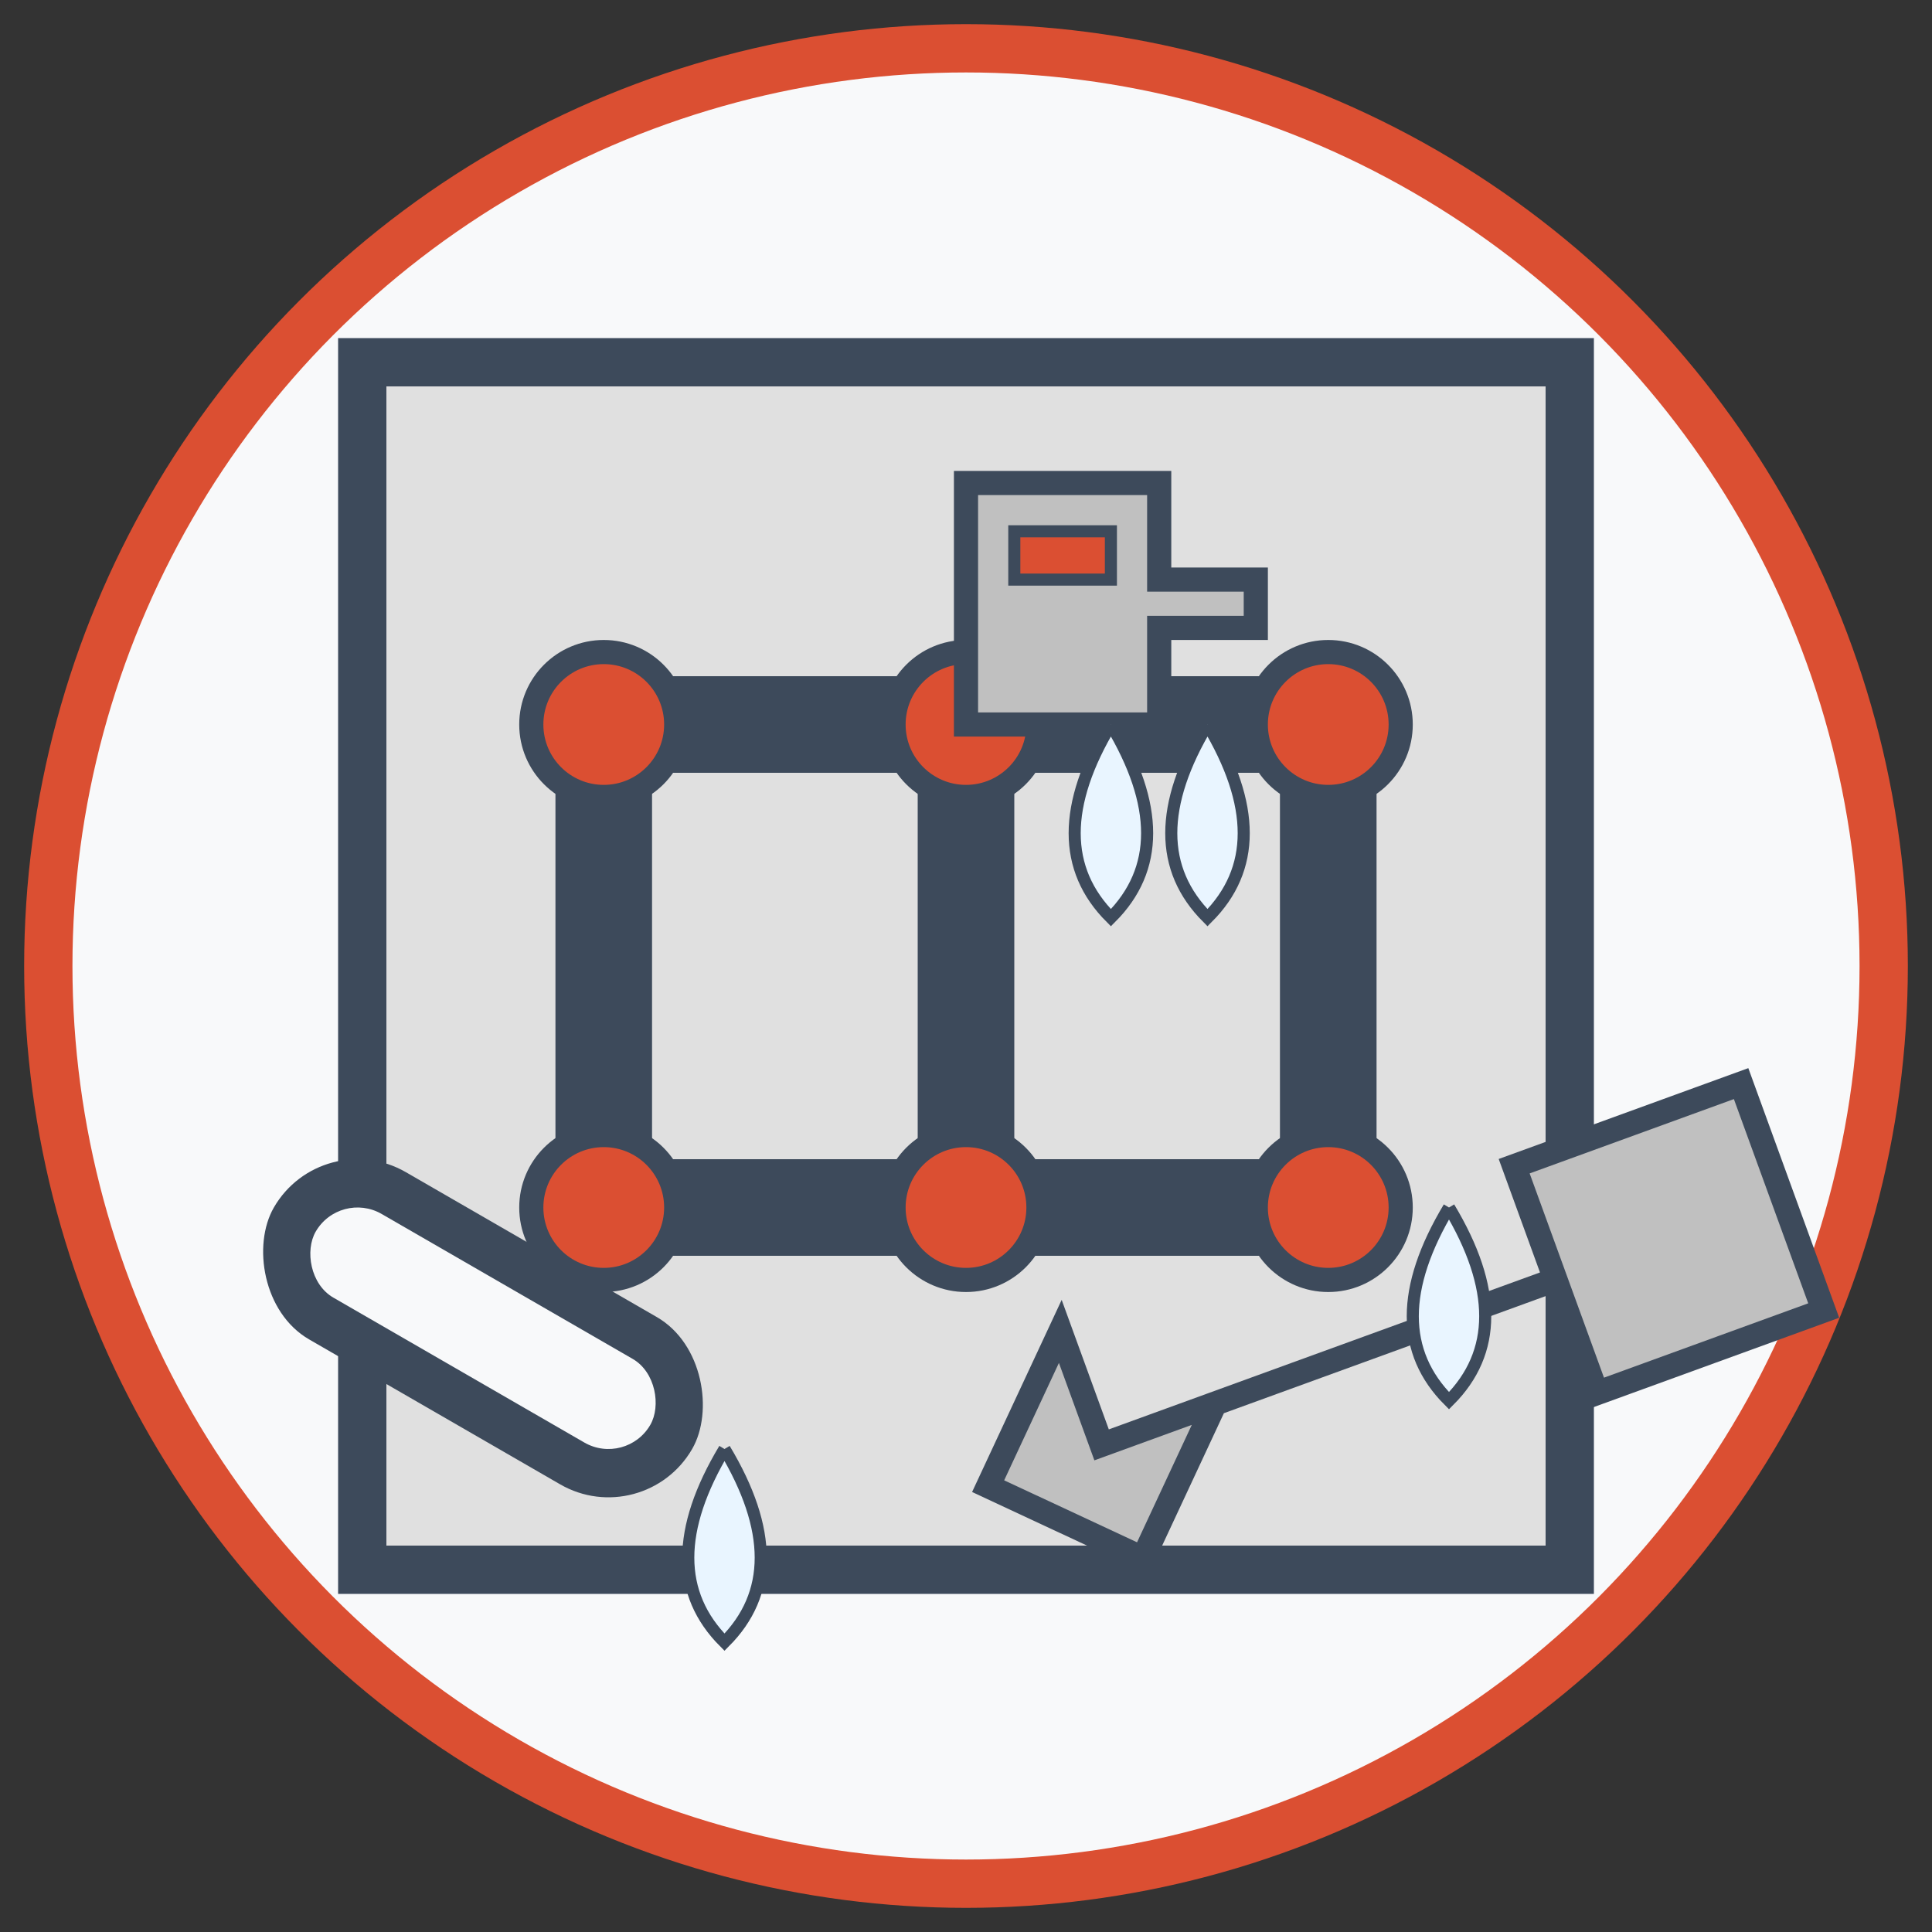<svg width="80" height="80" viewBox="0 0 80 80" xmlns="http://www.w3.org/2000/svg">
  <rect x="0" y="0" width="80" height="80" fill="#333333" stroke="none"/>
  <!-- Background circle -->
  <circle cx="40" cy="40" r="38" fill="#f8f9fa" stroke="#db4f32" stroke-width="2"/>
  
  <!-- Plumbing illustration -->
  <g transform="translate(15, 15)">
    <!-- Wall section -->
    <rect x="0" y="0" width="50" height="50" fill="#e0e0e0" stroke="#3d4a5b" stroke-width="2"/>
    
    <!-- Pipe network -->
    <g>
      <!-- Horizontal pipes -->
      <path d="M10,15 L40,15" stroke="#3d4a5b" stroke-width="4" fill="none"/>
      <path d="M10,35 L40,35" stroke="#3d4a5b" stroke-width="4" fill="none"/>
      
      <!-- Vertical pipes -->
      <path d="M10,15 L10,35" stroke="#3d4a5b" stroke-width="4" fill="none"/>
      <path d="M25,15 L25,35" stroke="#3d4a5b" stroke-width="4" fill="none"/>
      <path d="M40,15 L40,35" stroke="#3d4a5b" stroke-width="4" fill="none"/>
      
      <!-- Connector elements -->
      <circle cx="10" cy="15" r="3" fill="#db4f32" stroke="#3d4a5b" stroke-width="1"/>
      <circle cx="25" cy="15" r="3" fill="#db4f32" stroke="#3d4a5b" stroke-width="1"/>
      <circle cx="40" cy="15" r="3" fill="#db4f32" stroke="#3d4a5b" stroke-width="1"/>
      <circle cx="10" cy="35" r="3" fill="#db4f32" stroke="#3d4a5b" stroke-width="1"/>
      <circle cx="25" cy="35" r="3" fill="#db4f32" stroke="#3d4a5b" stroke-width="1"/>
      <circle cx="40" cy="35" r="3" fill="#db4f32" stroke="#3d4a5b" stroke-width="1"/>
    </g>
    
    <!-- Water tap/faucet -->
    <g transform="translate(25, 5)">
      <!-- Tap body -->
      <path d="M0,10 L0,0 L8,0 L8,4 L12,4 L12,6 L8,6 L8,10 Z" fill="#c0c0c0" stroke="#3d4a5b" stroke-width="1"/>
      
      <!-- Tap handle -->
      <rect x="2" y="2" width="4" height="2" fill="#db4f32" stroke="#3d4a5b" stroke-width="0.5"/>
      
      <!-- Water drop -->
      <g transform="translate(6, 10)">
        <path d="M0,0 Q3,5 0,8 Q-3,5 0,0" fill="#e9f5ff" stroke="#3d4a5b" stroke-width="0.5"/>
      </g>
    </g>
  </g>
  
  <!-- Plumbing tools -->
  <g transform="translate(58, 50) rotate(-20)">
    <!-- Wrench -->
    <path d="M-15,5 L5,5 L5,0 L15,0 L15,10 L5,10 L5,5 L-10,5 L-15,10 L-20,5 L-15,0 Z" fill="#c0c0c0" stroke="#3d4a5b" stroke-width="1"/>
  </g>
  
  <g transform="translate(20, 55) rotate(30)">
    <!-- Pipe section -->
    <rect x="-10" y="-4" width="20" height="8" rx="4" fill="#3d4a5b"/>
    <rect x="-8" y="-2" width="16" height="4" rx="2" fill="#f8f9fa"/>
  </g>
  
  <!-- Water droplets -->
  <g>
    <path d="M50,30 Q53,35 50,38 Q47,35 50,30" fill="#e9f5ff" stroke="#3d4a5b" stroke-width="0.5"/>
    <path d="M60,50 Q63,55 60,58 Q57,55 60,50" fill="#e9f5ff" stroke="#3d4a5b" stroke-width="0.5"/>
    <path d="M30,60 Q33,65 30,68 Q27,65 30,60" fill="#e9f5ff" stroke="#3d4a5b" stroke-width="0.5"/>
  </g>
</svg>
